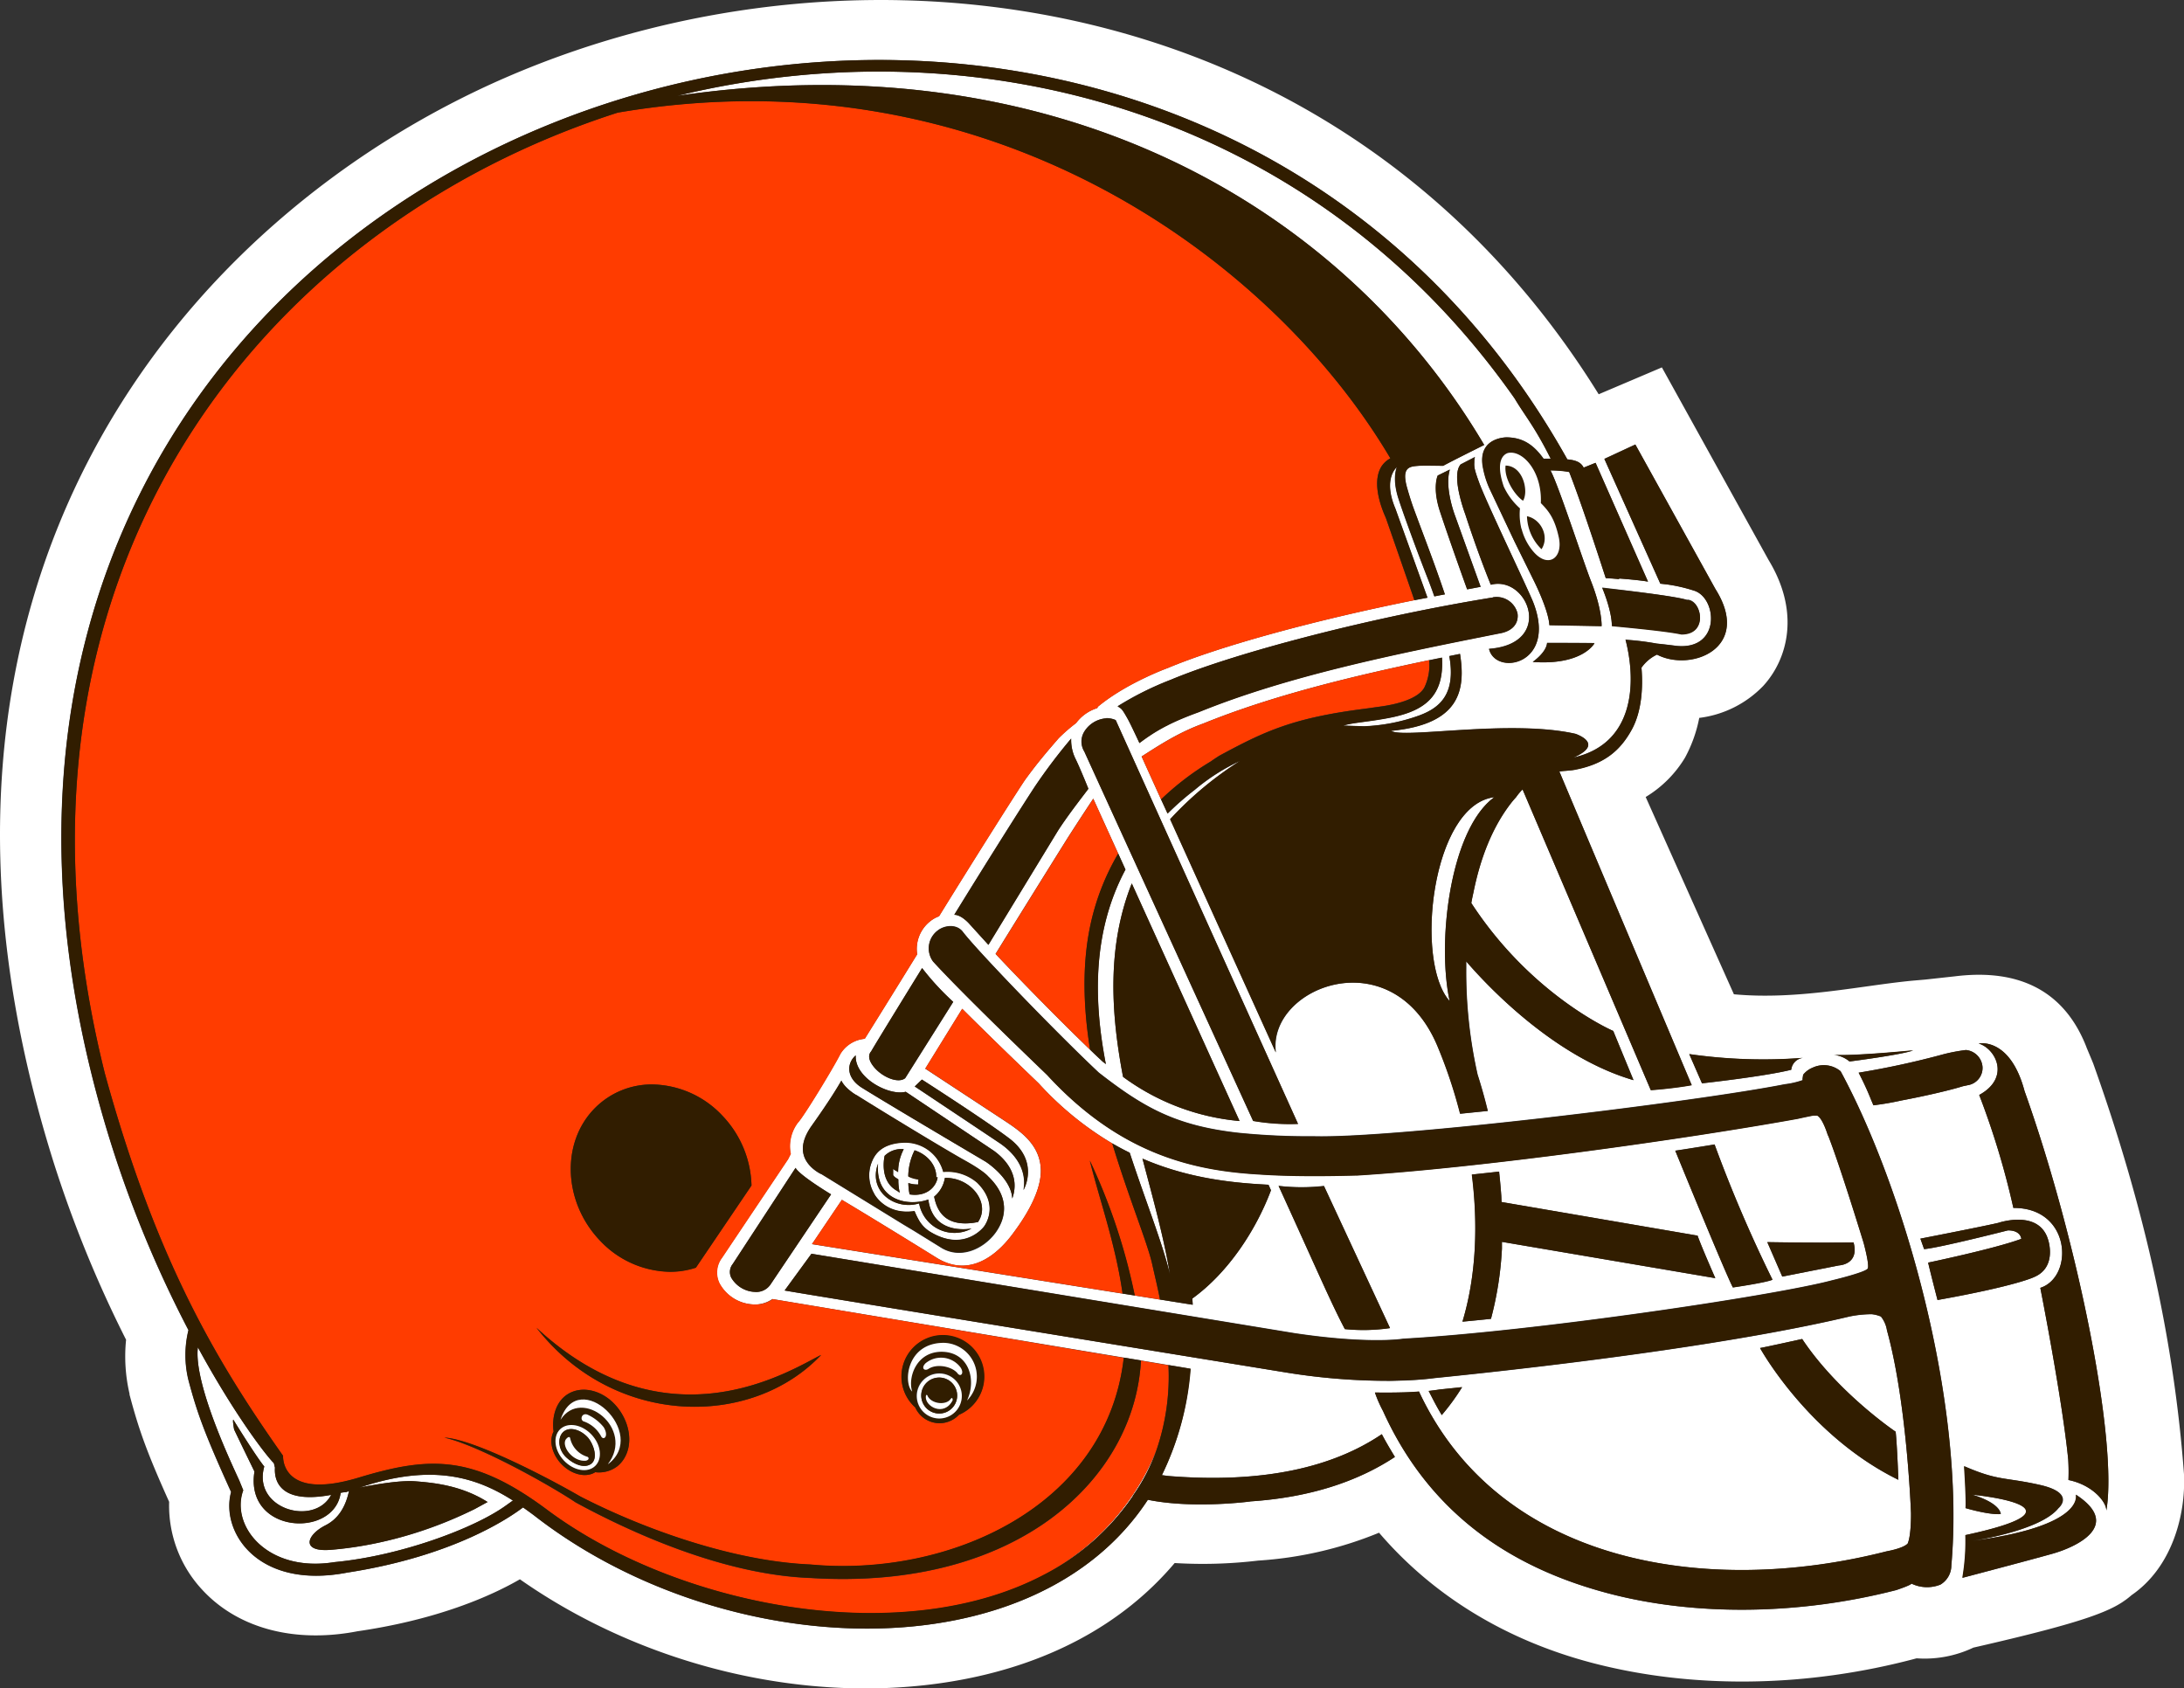 <svg xmlns="http://www.w3.org/2000/svg" fill="none" viewBox="0 0 410 316.92"><rect x="0" y="0" width="410" height="316.92" fill="#333333" stroke="none"/><g clip-path="url(#a)" transform="translate(-45 -91.001)"><path fill="#fff" d="M455 368.08v-.344c-1.845-24.945-7.421-50.176-17.056-77.146l-.115-.271-.107-.27-1.123-2.682.131.296c-4.018-10.431-12.398-14.933-24.739-13.399l-5.552.607-2.263.196c-9.52.878-21.601 3.689-33.671 2.565l-16.562-37.029a21.696 21.696 0 0 0 7.38-7.38 25.885 25.885 0 0 0 2.673-7.47 20.075 20.075 0 0 0 12.021-6.011c4.551-4.969 7.134-13.94.697-24.108l.328.533-20.057-36.203-11.865 5.043c-47.56-76.67-138.06-88.412-204.84-59.598-60.581 26.15-119.26 95.12-85.28 203.56a224.928 224.928 0 0 0 13.669 33.514 30.96 30.96 0 0 0 .648 10.143v.18l.057.181c1.739 6.56 3.321 10.889 7.38 19.918a23.173 23.173 0 0 0 6.281 16.58c6.675 7.183 17.27 9.996 29.07 7.716l-.567.082c15.58-2.189 25.748-6.765 31.062-9.84 23.386 16.4 53.956 23.682 81.098 19.172 17.687-2.936 31.98-10.586 41.82-22.222 5.227.314 10.471.16 15.67-.459a71.511 71.511 0 0 0 22.698-5.232c10.028 11.701 23.591 20.09 39.868 24.395 19 5.01 40.55 4.674 61.05-.82a21.31 21.31 0 0 0 10.66-2.009c21.532-4.92 26.338-6.978 29.52-9.701a.533.533 0 0 0 .122-.114c7.675-5.232 10.176-15.088 9.898-22.37zm-54.014 21.402c-18.179 4.674-37.662 4.92-54.062.615-14.9-3.936-32.505-12.562-42.288-34.219a23.305 23.305 0 0 1-1.525-3.476s4.994.098 8.274-.181c15.178 32.513 54.292 38.54 87.814 29.988 0 0 3.066-.525 3.927-1.452.697-1.64.624-5.74.624-5.74-.041-.943-.82-20.959-4.51-34.276a5.55 5.55 0 0 0-1.132-2.599 5.989 5.989 0 0 0-1.73-.443 21.021 21.021 0 0 0-4.149.426c-20.673 4.92-52.653 9.02-77.9 11.562-.05 0-1.985.296-5.396.443l-2.731.074a119.524 119.524 0 0 1-20.122-1.64s-94.169-15.318-93.776-15.334l5.035-6.896 90.668 14.891c13.825 2.075 20.245 1.082 20.418 1.041 24.427-1.361 69.593-8.052 80.515-10.963 0 0 5.904-1.402 6.651-2.157.483-.483-.738-4.92-.738-4.92-.05-.147-4.469-14.62-6.683-20.196v.115c-.058-.23-1.017-3.321-2.034-3.789h-.738s-1.304.246-2.895.607c-21.32 3.87-60.171 9.307-83.025 10.66 1.977-.123-9.249.402-17.974-.205-12.415-.697-26.24-3.78-39.909-18.663-.148-.148-15.318-14.604-21.427-21.32a4.16 4.16 0 0 1 .886-5.806c1.131-.902 3.37-1.312 4.624.156 2.682 3.583 18.04 19.434 25.593 26.519 8.413 6.56 14.448 9.979 26.182 11.308 4.727.474 9.477.693 14.227.656 15.457.393 71.799-6.495 88.363-9.767a15.872 15.872 0 0 0 3.362-.77v-.32l.099-.697a4.337 4.337 0 0 1 1.796-1.304 4.925 4.925 0 0 1 5.248.672c11.816 21.78 23.484 62.23 20.787 92.783a4.183 4.183 0 0 1-2.05 3.576 6.75 6.75 0 0 1-5.437-.181s.082.222-2.862 1.222zm-25.576-45.436c1.55-.287 7.913-1.698 7.913-1.698 6.733 10.119 17.548 17.417 17.548 17.417.279 2.542.509 9.02.509 9.02-16.982-8.331-25.97-24.756-25.97-24.756zm-59.737 12.587a35.449 35.449 0 0 1-1.64-2.944l-.82-1.591c1.312-.147 2.05-.27 2.05-.27l4.24-.443a42.26 42.26 0 0 1-3.83 5.231zm-129.07-23.149a5.372 5.372 0 0 1-4.329-2.673 2.38 2.38 0 0 1 .287-2.567l11.791-18.04c.747 1.419 6.667 4.978 6.667 4.978a6662.533 6662.533 0 0 1-11.365 16.875 3.216 3.216 0 0 1-3.051 1.411zm31.513-60.754a49.364 49.364 0 0 0 5.838 6.339l-9.02 14.325c-1.213.968-3.772 0-5.362-1.558-.369-.352-2.116-2.156-1.066-3.419l.057-.066.041-.082c.115-.237 2.075-3.493 9.512-15.555zm14.465 32.8c-3.239-2.173-15.867-10.586-15.867-10.586l1.336-1.295c5.74 3.673 13.186 8.585 16.4 11.045 5.798 4.395 2.665 9.692 2.665 9.692.583-3.189-.836-6.363-4.534-8.864zm-17.548-9.602 16.531 11.07c2.46 1.78 4.92 4.83 3.469 8.963-.214-3.871-5.011-6.921-5.011-6.921s-17.744-10.471-23.214-13.858c-3.116-1.96-2.796-4.666-1.164-6.084-.238 4.239 6.297 7.667 9.389 6.822zm-9.209.705c5.494 3.453 17.056 10.447 20.394 12.3 3.575 1.993 4.296 2.944 4.296 2.944 4.15 3.944 3.354 7.864 1.337 10.603-2.304 3.075-6.708 5.043-10.381 2.607l-4.986-3.083-1.812-1.082-15.514-9.537h-.05s-2.583-1.197-3.23-3.575c-.435-1.64.073-3.444 1.508-5.461 3.28-4.609 4.871-7.249 5.568-8.471.705 1.484 2.87 2.747 2.87 2.747zm-2.78 19.59c7.29 4.354 17.639 10.783 17.639 10.783 7.125 4.535 12.619-1.984 14.358-4.297 1.345-1.804 5.494-7.38 5.354-12.16-.147-4.641-3.706-7.134-6.888-9.225l-14.809-9.725 6.937-11.234c6.659 6.65 14.309 13.94 14.375 14.013a59.858 59.858 0 0 0 13.792 11.251 51.942 51.942 0 0 0 3.28 1.755c2.952 9.02 6.167 16.982 7.561 22.861-1.124-6.847-3.165-14.178-5.166-21.754 7.888 3.403 15.58 4.452 22.665 4.846l.992.057.467 1.033c-2.796 7.454-8.011 15.449-14.76 20.32 0 .385.049.779.066 1.173l-6.134-.976-4.764-.763-2.304-.361-58.269-9.282zm174.7 14.973c-1.262.558-7.437 1.452-7.437 1.452-1.476-2.805-10.816-25.674-10.816-25.674 1.115-.14 7.38-1.165 7.38-1.165a258.73 258.73 0 0 0 10.873 25.379zm1.837-.565-2.812-6.47c9.405.156 16.195.057 16.195.057 1.123 4.166-2.764 4.313-2.764 4.313zm-52.742-15.162.049 1.164 36.802 6.314c.697 2.017 3.329 7.979 3.329 7.979l-40.057-6.814v1.246a63.8 63.8 0 0 1-2.058 13.202c-1.772.189-3.551.361-5.355.533 2.608-8.651 2.927-18.319 1.788-27.618 1.681-.18 3.386-.36 5.108-.557.148 1.525.287 3.034.394 4.543zm-20.894 24.813a34.47 34.47 0 0 1-8.479.189c-2.525-4.773-5.313-11.275-12.439-26.88 2.831.322 5.689.322 8.52 0zm-59.86-110.7a8.001 8.001 0 0 0 .82 3.846c.82 1.591 2.403 5.584 2.403 5.584.27-.262-3.6 4.551-5.74 7.946l-13.022 21.369-3.501-3.854s-1.501-1.788-2.903-1.788c6.814-11.061 13.03-20.893 15.137-24.05a104.09 104.09 0 0 1 6.823-9.004zm79.179-26.486a4.042 4.042 0 0 1 4.609 3.026c.221 1.517-.558 3.28-3.469 3.764l-1.361.27c-17.86 3.567-38.089 7.618-55.006 14.49-5.321 1.927-8.159 3.542-11.143 5.805 0 0-1.64-3.567-2.239-4.608-.943-1.64-1.074-1.837-1.861-2.28a57.833 57.833 0 0 1 9.963-4.944c12.406-5.207 38.212-11.874 60.524-15.474zm-8.093-23.977c-1.041 3.362.935 8.545.935 8.545l4.871 13.489-2.526.475s-3.124-8.634-5.1-14.612c-1.493-4.551-.419-6.757-.419-6.757zm1.984-.943 2.518-1.304s.213-.139.205-.098a2.734 2.734 0 0 0-.115.943c-.049.894 0 1.337.927 3.903 1.492 4.018 9.257 20.139 10.159 22.485 4.494 11.668-7.117 13.825-8.323 8.667 12.35-.935 7.331-13.858.328-12.038-2.673-6.56-4.78-13.21-4.78-13.21s-2.723-7.142-.902-9.299zm42.575 25.379h.18c1.476.213 2.354 2.116 2.206 3.69-.082.82-.59 2.772-3.493 2.772-2.632-.574-9.512-1.23-13.038-1.566 0-2.944-1.812-7.167-1.812-7.167 3.919.475 13.899 1.632 15.973 2.32zm-28.979 11.652s2.534-1.73 2.673-3.558c0 0 5.904 0 8.897.049.017.049-2.189 4.215-11.554 3.559zm-80.089 10.578a4.217 4.217 0 0 1 1.771.361l34.227 75.793a40.416 40.416 0 0 1-8.43-.558c-14.588-31.906-31.668-69.29-31.685-69.331a3.55 3.55 0 0 1 0-3.747 5.273 5.273 0 0 1 4.133-2.468zm2.246 25.42 1.362 3.01c-6.134 11.48-6.052 24.329-3.682 36.514l-.599-.467c-.73-.681-1.541-1.451-2.37-2.247-5.485-5.272-12.808-12.718-17.728-17.966a5076.523 5076.523 0 0 1 13.571-21.82 542.67 542.67 0 0 1 4.772-7.315zm2.542 5.601 20.238 44.608a43.311 43.311 0 0 1-21.861-8.29c-2.329-12.161-3.01-24.551 1.64-36.302zm172.86 125.85c-3.968 1.123-16.851 4.51-16.851 4.51.453-2.648.643-5.335.566-8.02 24.854-5.338 1.263-7.585 1.263-7.585 5.486 1.689 5.33 3.649 5.33 3.649-2.386.139-6.56-1.123-6.56-1.123.139-1.55-.279-7.872-.279-7.872 6.462 2.812 7.487 2.009 14.186 3.509 6.864 1.55 3.502 4.363 3.502 4.363-3.502 4.362-16.4 6.182-16.4 6.182 21.615-2.812 19.68-8.708 19.68-8.708 8.774 5.765.049 9.832-4.437 11.095zm-3.46-51.939s-3.223 1.64-18.122 4.305c0 0-1.205-4.641-1.763-7.019 0 0 12.587-2.624 17.491-4.461 0 0-.091-1.64-2.518-1.591 0 0-12.775 3.28-15.727 3.518l-.697-1.968s10.938-2.108 14.596-2.952c0 0 7.724-2.665 9.405 3.239 0 0 1.706 5.1-2.665 6.929zm13.571 43.837c0-1.689-2.616-4.83-7.118-5.74.052-1.279.039-2.56-.041-3.838-1.123-11.48-5.239-32.226-5.239-32.226 6.363-2.066 5.797-15.079-5.06-15.006a150.219 150.219 0 0 0-6.412-21.205c5.904-3.231 3.14-8.667-.099-9.659 0 0 5.904-1.263 8.619 8.946 9.881 27.675 17.548 65.608 15.35 78.728zm-23.247-83.287a3.275 3.275 0 0 1-2.763 3.427l-.927.197c-2.304.722-6.913 1.804-11.529 2.673-1.736.386-3.49.684-5.256.894-.607-1.337-1.025-2.714-2.78-6.117 5.42-.888 10.79-2.057 16.088-3.502a34.214 34.214 0 0 1 4.043-.754 3.444 3.444 0 0 1 3.124 3.182zm-24.961-1.009a5.476 5.476 0 0 0-2.993-1.246c3.756.262 14.932-.82 14.932-.82-2.107.795-11.939 2.066-11.939 2.066zm-10.947 1.558c-5.059 1.263-16.752 2.542-16.752 2.542l-2.395-5.486a97.083 97.083 0 0 0 21.386.705 2.513 2.513 0 0 0-2.239 2.214zm-28.126-75.514c.312 3.666.058 8.2-1.82 11.62-2.198 3.993-5.215 6.56-10.972 7.593-.139 0-.451.049-.82.074l-.566.073c-.426 0-.82.066-1.238.123 5.798 13.752 24.854 58.885 24.854 58.885-3.665.664-7.683.934-7.683.934l-24.075-56.457c-.451.449-.86.938-1.222 1.46-.23.279-.467.541-.713.82-3.74 4.682-6.019 10.709-7.298 17.113a37.049 37.049 0 0 0-.394 1.936c11.373 17.482 26.658 24.042 26.658 24.042l3.83 9.241c-15.179-4.411-27.88-18.179-31.406-22.304v1.14a87.962 87.962 0 0 0 2.132 20.115 103.445 103.445 0 0 1 1.918 6.83l-5.19.525a91.3 91.3 0 0 0-4.256-12.71c-8.577-20.303-31.98-11.012-30.34 1.206l-19.836-43.772a65.638 65.638 0 0 1 13.161-10.972 37.836 37.836 0 0 0-8.552 5.445 52.81 52.81 0 0 0-5.093 4.453l-1.254-2.657c-1.386-3.067-2.624-5.781-3.649-8.061 3.493-2.246 7.052-4.551 11.545-6.174 13.014-5.289 28.044-8.897 42.427-11.907l2.403-.492c.434 7.175-3.198 9.914-9.455 11.218-4.1.82-7.38.976-9.069 1.542l3.879.131c3.562-.14 7.08-.831 10.43-2.05 3.903-1.452 6.847-4.1 5.592-11.128l2.009-.41c1.058 6.7.074 13.186-12.931 14.441 2.222 1.533 22.468-2.223 34.653.574.295.131 5.404 1.894-.434 4.444 11.307-2.517 11.931-13.784 9.782-22.14l.459.057c1.796.129 3.584.356 5.355.681 1.091.115 2.403.262 3.764.443 8.421.82 7.642-9.119 3.222-10.398a29.308 29.308 0 0 0-5.084-1.156l-1.18-.131-10.505-23.419 5.814-2.698 15.031 27.117c6.978 11.078-4.592 15.646-10.972 12.3a7.492 7.492 0 0 0-2.911 2.436zm-73.414 156.54s-10.66 1.435-19.262-.32c-21.492 32.866-79.688 30.66-115.28 2.895a80.135 80.135 0 0 0-2.017-1.468c-2.46 1.862-12.915 9.143-32.989 12.243-16.867 3.28-23.829-7.7-21.812-15.129-4.977-10.988-6.355-14.801-8.003-20.992a19.779 19.779 0 0 1 0-9.397 215.858 215.858 0 0 1-14.54-35.047c-60.646-193.61 191.55-274.68 273.39-128.4 1.6.14 2.559.517 3.059 1.55l2.247-.902 9.84 22.296c-1.222-.246-4.592-.533-5.42-.599a.736.736 0 0 1 0 .115l-1.681-.156-.82-.041c-2.14-6.609-4.92-15.014-6.864-19.934a22.624 22.624 0 0 0-3.526-.279c0 .058.058.09.082.14 1.5 2.804 6.06 16.908 7.577 20.754 2.099 5.338 1.952 8.339 1.952 8.339l-9.8-.188c-.155-2.862-2.87-8.241-2.87-8.241l-3.648-7.38-.992-2.108-3.731-7.962a17.36 17.36 0 0 1-1.28-4.395c-.656-5.15 4.412-5.15 4.543-5.15 2.632.049 4.78 1.017 6.905 4.002h1.353c-3.051-6.085-4.773-7.962-6.798-11.324-38.114-54.268-101.43-70.34-157.24-56.777 70.684-10.348 124.64 20.065 151.5 65.526-2.255 1.115-5.978 2.977-7.708 3.911-.78 0-3.666-.073-4.633 0-1.681.14-3.28.222-2.108 4.223a57.578 57.578 0 0 0 1.829 5.478c.82 2.189 3.362 8.799 5.232 14.424l-1.977.377c-.344-1-.721-2.042-1.148-3.141-2.197-5.592-4.846-12.849-5.617-15.317-.401-1.271-.992-3.707-.278-5.806 0 0-2.674 2.099-.287 7.774l6.035 16.736-2.46.484c-18.311 3.673-36.236 8.528-46.306 12.743 0 0-7.544 2.73-12.89 7.093a.762.762 0 0 0-.312.418 7.821 7.821 0 0 0-3.977 2.812 31.559 31.559 0 0 0-3.28 2.854c-2.115 2.46-3.968 4.6-6.33 7.847-2.066 3.084-9.496 14.834-16.121 25.568a5.805 5.805 0 0 0-1.64.918 6.603 6.603 0 0 0-2.46 6.216c-5.371 8.7-8.528 13.751-9.84 15.859a5.992 5.992 0 0 0-4.6 2.845c-1.296 2.6-6.938 11.849-7.954 12.874a7.332 7.332 0 0 0-1.362 5.896l-.508 1-12.39 18.483a4.593 4.593 0 0 0-.476 4.797 7.606 7.606 0 0 0 6.208 3.961 5.737 5.737 0 0 0 3.747-1.001l65.912 10.98 3.222.533 5.158.861 4.174.697a54.435 54.435 0 0 1-5.338 19.975l1.156.156c18.187 1.476 31.16-1.755 40.13-7.839a59.38 59.38 0 0 0 2.46 4.264c-7.043 4.633-15.998 7.61-27.141 8.348zm163.88 18.68-.172.098c.18-.098.336-.246.516-.361z"/><path fill="#fff" d="M240.79 386.69a45.293 45.293 0 0 0 16.9-14.9h-.041a35.535 35.535 0 0 0 4.486-8.667 46.094 46.094 0 0 1-21.345 23.567z"/><g fill="#ff3c00"><path d="M231.91 270.06c4.92 5.248 12.243 12.694 17.729 17.967-1.247-7.889-1.542-16.007.09-23.51a44.99 44.99 0 0 1 5.19-13.3l-4.674-10.291a535.147 535.147 0 0 0-4.772 7.314c.008-.008-6.65 10.644-13.563 21.82zM249.56 308.84a111.615 111.615 0 0 1 8.438 25.33l4.764.763c-.5-2.46-1.025-4.666-1.443-6.56-.861-3.977-4.395-12.432-7.519-22.747a59.868 59.868 0 0 1-13.793-11.267c-.065-.074-7.716-7.38-14.374-14.014l-6.938 11.234 14.81 9.725c3.181 2.091 6.74 4.584 6.888 9.225.139 4.781-4.01 10.357-5.355 12.161-1.738 2.312-7.232 8.831-14.358 4.297 0 0-10.349-6.429-17.638-10.783l-5.617 8.315 58.31 9.29c-1.296-9.217-4.338-17.63-6.175-24.969zM273.86 232.86c8.512-4.6 13.752-7.093 27.232-8.823l3.362-.468c2.296-.336 6.675-1.254 7.93-3.534a9.706 9.706 0 0 0 .902-5.117c-14.383 3.01-29.414 6.618-42.427 11.907-4.494 1.64-8.052 3.928-11.546 6.174 1.025 2.28 2.264 4.994 3.649 8.061a51.914 51.914 0 0 1 9.365-7.167c.484-.352 1.533-1.033 1.533-1.033z"/><path d="M304.38 178.49a4.575 4.575 0 0 1 1.64-1.459c-22.288-37.72-75.695-76.711-145.04-64.903-67.199 21.549-119.62 87.026-96.301 180.36 9.733 35.415 21.107 54.193 33.456 71.799 0 0-.558 8.544 14.186 4.1 13.35-4.043 21.492-4.346 35.432 6.043 24.297 18.106 66.109 26.322 93.054 12.3a46.09 46.09 0 0 0 21.32-23.583 42.812 42.812 0 0 0 2.214-15.883l-5.158-.861c-1.148 22.033-22.96 43.255-62.066 40.811-16.285-.607-33.669-8.528-44.042-14.178-4.772-3.198-18.22-10.742-24.674-12.169 5.609.304 19.68 7.643 25.519 11.046 12.062 6.207 28.888 12.177 43.206 12.775 26.084 2.46 55.678-10.922 58.835-38.818l-65.904-11.021a5.737 5.737 0 0 1-3.747 1 7.609 7.609 0 0 1-6.208-3.96 4.595 4.595 0 0 1 .476-4.797l12.39-18.483.509-1.001a7.327 7.327 0 0 1 1.361-5.895c1.017-1.025 6.658-10.275 7.954-12.874a5.982 5.982 0 0 1 4.567-2.846c1.312-2.107 4.469-7.158 9.84-15.859a6.602 6.602 0 0 1 2.46-6.215 5.784 5.784 0 0 1 1.64-.919c6.626-10.733 14.055-22.484 16.121-25.567 2.362-3.28 4.215-5.412 6.331-7.848a31.446 31.446 0 0 1 3.28-2.853 7.81 7.81 0 0 1 3.977-2.813.76.76 0 0 1 .311-.418c5.347-4.362 12.891-7.093 12.891-7.093 10.069-4.215 27.995-9.069 46.305-12.743-1.279-3.706-5.354-15.424-5.354-15.424-.181-.484-3.01-6.281-.779-9.75zm-82.386 163.18a7.768 7.768 0 0 1 3.034 14.9 5.004 5.004 0 0 1-4.471 1.504 4.99 4.99 0 0 1-3.729-2.89 7.742 7.742 0 0 1 5.191-13.514zm-61.057 24.518a5.68 5.68 0 0 1-4.19 1.148c-1.739 1.091-4.445.484-6.38-1.55-1.787-1.894-2.32-4.395-1.443-6.084-.377-2.747.467-5.478 2.411-6.847 2.944-2.066 7.38-.82 9.955 2.829 2.574 3.649 2.435 8.184-.353 10.504zm38.22-20.861c-13.005 13.768-38.794 13.678-53.447-5.1 24.796 23.009 47.92 7.806 53.447 5.1zm-23.517-16.4a15.272 15.272 0 0 1-4.978.771 18.414 18.414 0 0 1-13.021-5.822c-6.905-7.224-7.38-18.376-1.001-24.838a15.02 15.02 0 0 1 10.939-4.477 18.403 18.403 0 0 1 13.022 5.855 19.679 19.679 0 0 1 5.477 13.12z"/></g><g fill="#311d00"><path d="m255.74 333.81 2.304.361a111.632 111.632 0 0 0-8.438-25.33c1.796 7.339 4.838 15.752 6.134 24.969zM197.13 384.65c-14.317-.598-31.16-6.56-43.205-12.775-5.88-3.403-19.91-10.742-25.519-11.046 6.454 1.427 19.91 8.971 24.674 12.169 10.373 5.65 27.757 13.571 44.042 14.178 39.065 2.46 60.918-18.778 62.066-40.811l-3.223-.533c-3.157 27.896-32.75 41.27-58.835 38.818zM167.58 294.56a15.016 15.016 0 0 0-10.939 4.477c-6.355 6.461-5.904 17.613 1.001 24.838a18.41 18.41 0 0 0 13.021 5.863c1.691.02 3.373-.241 4.978-.771l10.438-15.441a19.679 19.679 0 0 0-5.477-13.12 18.416 18.416 0 0 0-13.022-5.846z"/><path d="M145.71 340.23c14.653 18.778 40.442 18.86 53.448 5.1-5.527 2.706-28.651 17.909-53.448-5.1zM216.81 355.18a4.984 4.984 0 0 0 1.502 1.913 4.987 4.987 0 0 0 6.698-.527 7.791 7.791 0 0 0 2.651-12.548 7.79 7.79 0 1 0-10.851 11.162zm4.535 2.083a4.268 4.268 0 0 1-3.987-2.595 4.266 4.266 0 0 1 .885-4.674 4.27 4.27 0 0 1 7.317 2.989 4.262 4.262 0 0 1-1.221 3.013 4.262 4.262 0 0 1-2.994 1.267zm3.354-8.569c-1.091-1.222-3.838-1.787-5.412-.738-.714.443-1.444-.131-.542-1.049a4.558 4.558 0 0 1 6.56.779c.788 1.139-.016 1.91-.606 1.008zm-2.51-5.633a6.348 6.348 0 0 1 5.734 3.981 6.357 6.357 0 0 1-1.379 6.843c1.828-3.928.328-8.93-4.494-9.143-5.01-.197-6.675 4.83-5.806 7.462-1.689-1.591-1.107-9.11 5.945-9.143z"/></g><g fill="#fff"><path d="M218.74 346.91c-.902.918-.172 1.492.542 1.049 1.574-1.049 4.321-.483 5.412.738.59.902 1.394.132.631-1.008a4.559 4.559 0 0 0-6.585-.779z"/><path d="M222.05 344.74c4.822.213 6.322 5.215 4.494 9.143a6.357 6.357 0 0 0-4.355-10.824c-7.052 0-7.634 7.552-5.945 9.143-.869-2.633.796-7.659 5.806-7.462z"/><path d="M225.56 352.98a4.222 4.222 0 0 0-5.085-4.077 4.23 4.23 0 0 0-2.147 1.171 4.223 4.223 0 0 0 3.017 7.186 4.234 4.234 0 0 0 3.906-2.651c.21-.517.314-1.071.309-1.629zm-4.256 3.346a3.378 3.378 0 0 1-3.101-2.09 3.368 3.368 0 0 1 5.917-3.157 3.37 3.37 0 0 1-2.816 5.247z"/></g><path fill="#311d00" d="M221.3 349.59a3.37 3.37 0 1 0 3.387 3.362c0-.444-.088-.883-.259-1.292a3.345 3.345 0 0 0-1.834-1.821 3.356 3.356 0 0 0-1.294-.249zm-2.46 3.477c.098-.427.295-.213.394.115.918 1.451 3.476 1.566 4.247.442.402-.565.394.214.394.214-1.64 3.173-5.314 1.205-5.035-.771z"/><path fill="#fff" d="M223.45 353.62c-.771 1.123-3.329 1.008-4.248-.443-.098-.328-.295-.541-.393-.115-.246 1.935 3.427 3.944 5.034.771 0 0 .009-.779-.393-.213z"/><path fill="#311d00" d="M151.34 352.86c-1.944 1.369-2.788 4.1-2.411 6.847-.878 1.689-.345 4.19 1.443 6.084 1.935 2.034 4.641 2.641 6.38 1.55 1.493.187 3-.225 4.19-1.148 2.788-2.321 2.911-6.863.352-10.504-2.558-3.641-7.011-4.896-9.954-2.829zm-.468 12.3c-1.812-1.903-2.124-4.543-.697-5.904s4.043-.902 5.855 1.008c1.812 1.911 2.124 4.56.697 5.904-1.427 1.345-4.043.911-5.855-1zm6.954-4.617a5.951 5.951 0 0 0-3.1-2.698c-.943-.18-.582-1.705.541-1.32a8.19 8.19 0 0 1 3.075 2.403c1.034 1.714-.065 2.575-.516 1.623zm1.279 5.314c5.182-6.741-4.92-14.588-8.872-8.356 3.312-10.168 16.678 2.616 8.872 8.364z"/><g fill="#fff"><path d="M155.26 356.53c-1.123-.385-1.484 1.14-.541 1.321a5.945 5.945 0 0 1 3.1 2.697c.451.952 1.55.091.516-1.64a8.203 8.203 0 0 0-3.075-2.378z"/><path d="M150.23 357.5c3.977-6.232 14.055 1.64 8.873 8.356 7.806-5.74-5.56-18.524-8.873-8.356z"/><path d="M156.03 360.27c-1.813-1.911-4.428-2.354-5.855-1.009s-1.115 4.002.697 5.904 4.436 2.37 5.855 1.009c1.418-1.362 1.115-3.994-.697-5.904zm-.05 5.494c-1.189.877-3.189.155-4.657-1.189-1.468-1.345-1.706-3.69-.623-4.748 1.221-1.173 3.386-.435 4.682 1.041 1.049 1.214 1.96 3.871.598 4.896z"/></g><path fill="#311d00" d="M150.7 359.83c-1.083 1.057-.96 3.28.623 4.747 1.582 1.468 3.468 2.067 4.657 1.189 1.353-1.025.451-3.681-.598-4.92-1.32-1.451-3.461-2.189-4.682-1.016zm4.28 5.354c-2.46.23-4.608-2.714-3.715-4.018 0 0 .673-.918.82-.074a4.658 4.658 0 0 0 3.182 3.346c.328.09.435.615-.287.746z"/><path fill="#fff" d="M152.06 361.09c-.123-.82-.82.074-.82.074-.894 1.304 1.287 4.248 3.714 4.018.722-.131.615-.656.263-.746a4.66 4.66 0 0 1-3.157-3.346zM139.91 373.63c.476-.328.976-.697 1.362-.976-6.642-4.239-14.883-7.011-28.282-2.591l-.599.189c3.215-.648 7.667-1.394 10.447-1.206 3.542.263 8.749.771 13.678 3.895l-2.46 1.345a74.89 74.89 0 0 1-27.118 7.634c-5.477.394-4.42-2.804-.82-4.624 1.985-1.009 3.657-2.928 4.395-6.446-.598.312-.598.181-1.476.345h-.098c-1.197 8.61-18.04 7.716-16.17-3.994 0 0-2.46-4.977-3.813-7.863 0 .114-.344-1.813-.156-1.862 0 0 4.1 6.675 5.814 8.791-2.271 7.995 9.413 11.332 12.546 5.313-10.3 1.919-10.66-3.354-10.537-5.117-.082-.254-.14-.541-.205-.82-1.796-1.828-7.634-9.577-14.276-21.746-.886 7.093 7.15 23.501 7.815 25.117l.688 1.697c-2.46 6.724 4.56 15.531 17.113 13.505 12.358-1.156 26.232-6.33 32.152-10.586z"/><g fill="#311d00"><path d="m313.19 352.08.82 1.59c.533 1.009 1.099 1.993 1.64 2.944a42.22 42.22 0 0 0 3.805-5.248l-4.239.443s-.714.123-2.026.271zM319.54 339.08c1.804-.172 3.583-.344 5.355-.533a63.8 63.8 0 0 0 2.058-13.202v-1.246l40.057 6.814s-2.632-5.962-3.329-7.979l-36.802-6.314-.049-1.164a86.687 86.687 0 0 0-.435-4.543c-1.722.197-3.427.377-5.108.558 1.189 9.298.869 18.966-1.747 27.609zM249.64 288.03c.82.82 1.64 1.566 2.37 2.246l.599.468c-2.37-12.185-2.46-25.018 3.682-36.515l-1.37-3.009a44.99 44.99 0 0 0-5.199 13.3c-1.623 7.503-1.361 15.621-.082 23.51zM262.77 334.93l6.133.975c0-.393-.041-.82-.065-1.172 6.748-4.871 11.963-12.866 14.76-20.32l-.468-1.033-.992-.057c-7.06-.394-14.76-1.444-22.665-4.847 2.001 7.577 4.043 14.908 5.166 21.755-1.394-5.879-4.608-13.858-7.56-22.862a55.808 55.808 0 0 1-3.28-1.754c3.124 10.315 6.658 18.769 7.519 22.746.427 1.903.984 4.117 1.452 6.569z"/></g><path fill="#fff" d="M317.14 278.91c-2.46-11.291.148-32.283 8.38-38.269-11.767 1.426-15.039 30.914-8.38 38.269z"/><path fill="#311d00" d="m277.71 301.43-20.237-44.608c-4.65 11.751-3.969 24.141-1.64 36.318a43.31 43.31 0 0 0 21.877 8.29zM356.07 213.89c6.379 3.329 17.95-1.238 10.971-12.3l-15.03-27.134-5.814 2.698 10.504 23.419 1.181.132c1.726.233 3.427.62 5.084 1.156 4.42 1.279 5.199 11.234-3.223 10.397-1.361-.18-2.673-.328-3.764-.442a48.933 48.933 0 0 0-5.354-.681l-.459-.057c2.148 8.372 1.525 19.639-9.783 22.14 5.838-2.551.73-4.314.435-4.445-12.186-2.796-32.431.96-34.654-.574 13.006-1.254 13.99-7.741 12.932-14.44l-2.009.41c1.254 7.052-1.689 9.676-5.593 11.127a34.42 34.42 0 0 1-10.43 2.05l-3.879-.131c1.681-.566 5.002-.705 9.07-1.541 6.256-1.304 9.889-4.043 9.454-11.218l-2.402.492a9.716 9.716 0 0 1-.902 5.117c-1.255 2.279-5.634 3.198-7.93 3.534l-3.362.467c-13.481 1.731-18.72 4.223-27.232 8.824 0 0-1.05.664-1.533 1.033a51.863 51.863 0 0 0-9.381 7.134l1.197 2.64a52.669 52.669 0 0 1 5.092-4.452 37.808 37.808 0 0 1 8.553-5.445 65.605 65.605 0 0 0-13.161 10.971l19.836 43.772c-1.64-12.218 21.787-21.509 30.34-1.205a91.208 91.208 0 0 1 4.255 12.71l5.191-.525a92.907 92.907 0 0 0-1.919-6.831 88.065 88.065 0 0 1-2.132-20.114v-1.14c3.534 4.1 16.228 17.892 31.406 22.304l-3.772-9.225s-15.285-6.56-26.642-23.993c.156-.87.296-1.517.394-1.936 1.279-6.404 3.559-12.431 7.298-17.113.246-.312.484-.574.713-.82a10.66 10.66 0 0 1 1.222-1.46l24.075 56.457s4.018-.27 7.684-.934c0 0-19.057-45.1-24.854-58.885.393-.057.82-.09 1.238-.123l.566-.073c.352 0 .664-.05.82-.074 5.74-1.033 8.774-3.6 10.971-7.593 1.878-3.428 2.132-7.954 1.821-11.62a7.485 7.485 0 0 1 2.911-2.46zm-38.926 65.018c-6.658-7.38-3.386-36.843 8.381-38.269-8.233 5.986-10.808 26.978-8.381 38.269z"/><path fill="#fff" d="M216.68 318.35c.233.59.507 1.162.82 1.714a6.102 6.102 0 0 0 2.157 2.173c6.51 3.87 10.102-1.058 10.135-1.099s2.993-3.911-1.337-8.2a8.55 8.55 0 0 0-6.355-2.009 7.38 7.38 0 0 0-7.659-5.486h-.073c-4.322.295-5.33 2.632-5.822 3.977a6.764 6.764 0 0 0 .524 5.527c-.016.115 2.083 4.256 7.61 3.403zm5.699-6.248c4.863-.148 8.659 4.715 6.216 8.282l-.886.147c-4.239.558-6.626-1.123-7.339-4.92a5.65 5.65 0 0 0 2.009-3.509zm-5.683-5.199c2.411.771 4.166 2.886 4.051 5.059h.271c-.197 1.583-1.862 3.731-5.256 3.215a10.48 10.48 0 0 1-.238-2.132 5.161 5.161 0 0 0 1.845.27 8.43 8.43 0 0 1 .065-.992 5.808 5.808 0 0 1-1.927-.566 11.231 11.231 0 0 1 1.189-4.854zm-5.625 1.049a4.482 4.482 0 0 1 3.584-1.246 9.305 9.305 0 0 0-1.05 4.313c-.336-.279-.599-.287-.935-.639v1.197c.213.377.55.492.976.82a10.13 10.13 0 0 0 .254 2.46c-.221-.074-.344-.254-.582-.369-3.37-1.919-2.247-6.536-2.247-6.536zm-1.254 1.485c-.566 7.019 5.838 8.044 9.438 6.715.779 5.683 5.74 5.831 8.118 5.453a6.743 6.743 0 0 1-8.568-1.84 6.735 6.735 0 0 1-1.272-2.883c-4.502 1.378-9.627-2.263-7.716-7.445z"/><g fill="#311d00"><path d="M330.92 184.99c-1.427-.918-3.6-4.051-3.28-6.601 3.354.049 4.363 4.92 3.28 6.601zM334.39 194.09a8.957 8.957 0 0 1-2.731-6.199c2.665.541 4.272 3.846 2.731 6.199zM320.09 187.57s2.107 6.61 4.78 13.211c7.003-1.821 12.021 11.102-.328 12.037 1.206 5.158 12.817 3.001 8.323-8.667-.902-2.345-8.667-18.467-10.16-22.485-.943-2.566-.975-3.009-.926-3.903a2.74 2.74 0 0 1 .115-.943l-.205.099-2.518 1.303c-1.82 2.157.919 9.348.919 9.348z"/><path d="M315.31 187.01c1.976 5.978 5.1 14.612 5.1 14.612l2.526-.475-4.814-13.44s-1.976-5.182-.934-8.544l-2.296 1.09s-1.075 2.206.418 6.757zM332.77 215.26c9.364.656 11.57-3.51 11.57-3.51-2.993-.049-8.897-.049-8.897-.049-.164 1.828-2.673 3.559-2.673 3.559zM224.15 262.73c1.403 0 2.903 1.787 2.903 1.787l3.502 3.854 13.021-21.369c2.165-3.395 6.035-8.2 5.74-7.946 0 0-1.64-3.993-2.402-5.584a7.973 7.973 0 0 1-.82-3.846 104.186 104.186 0 0 0-6.815 9.02c-2.099 3.231-8.314 13.022-15.129 24.084zM389.22 288.99a5.48 5.48 0 0 1 2.993 1.246s9.84-1.246 11.939-2.099c.008 0-11.177 1.115-14.932.853zM392.97 324.21s-6.789.098-16.195-.058l2.813 6.47 10.66-2.099s3.846-.148 2.722-4.313zM366.88 305.84s-6.273 1.025-7.38 1.164c0 0 9.34 22.87 10.816 25.674 0 0 6.174-.893 7.437-1.451a258.487 258.487 0 0 1-10.873-25.387zM383.32 342.33s-6.363 1.41-7.913 1.697c0 0 9.02 16.4 25.97 24.723 0 0-.23-6.461-.509-9.02.008.017-10.816-7.281-17.548-17.4zM434.66 371.56s1.968 5.896-19.68 8.709c0 0 12.915-1.821 16.4-6.183 0 0 3.362-2.813-3.501-4.363-6.7-1.5-7.725-.697-14.186-3.509 0 0 .418 6.322.279 7.872 0 0 4.206 1.263 6.56 1.123 0 0 .155-1.96-5.33-3.649 0 0 23.591 2.247-1.263 7.585a40.726 40.726 0 0 1-.566 8.02s12.882-3.387 16.851-4.51c4.567-1.263 13.292-5.33 4.436-11.095zM285.03 313.61c7.126 15.58 9.914 22.14 12.44 26.879 2.823.287 5.671.224 8.479-.188l-12.399-26.65c-2.832.308-5.69.294-8.52-.041zM248.58 228.35a3.544 3.544 0 0 0 0 3.747c0 .041 17.097 37.425 31.684 69.331 2.783.48 5.608.667 8.43.558l-34.227-75.793a4.198 4.198 0 0 0-1.771-.36 5.261 5.261 0 0 0-4.116 2.517z"/><path d="M409.26 388.44a4.187 4.187 0 0 0 2.05-3.576c2.698-30.553-8.971-71.003-20.787-92.783a4.92 4.92 0 0 0-5.248-.672 4.334 4.334 0 0 0-1.779 1.369l-.099.697v.32a15.95 15.95 0 0 1-3.362.771c-16.564 3.28-72.906 10.16-88.363 9.766-4.751.038-9.5-.181-14.227-.656-11.734-1.328-17.769-4.748-26.183-11.308-7.568-7.084-22.91-22.96-25.592-26.518-1.254-1.468-3.493-1.058-4.625-.156a4.157 4.157 0 0 0-.885 5.805c6.109 6.692 21.279 21.148 21.426 21.32 13.703 14.883 27.495 17.967 39.91 18.664 8.725.606 19.95.082 17.974.205 22.854-1.378 61.738-6.815 83.025-10.66a90.119 90.119 0 0 1 2.895-.607h.738c1.017.467 1.976 3.559 2.033 3.788v-.115c2.214 5.576 6.634 20.049 6.683 20.197 0 0 1.222 4.436.738 4.92-.746.754-6.65 2.157-6.65 2.157-10.922 2.911-56.088 9.602-80.516 10.963-.172.041-6.56 1.033-20.418-1.041l-90.667-14.949-5.035 6.896c-.393 0 93.775 15.334 93.775 15.334a119.512 119.512 0 0 0 20.131 1.599l2.731-.074c3.411-.147 5.346-.442 5.396-.442 25.247-2.559 57.227-6.643 77.9-11.563a21.021 21.021 0 0 1 4.149-.426c.595.06 1.179.21 1.73.443a5.55 5.55 0 0 1 1.132 2.599c3.69 13.317 4.469 33.333 4.51 34.276 0 0 .073 4.15-.624 5.74-.861.927-3.927 1.452-3.927 1.452-33.522 8.577-72.636 2.525-87.814-29.988-3.28.279-8.274.181-8.274.181a23.362 23.362 0 0 0 1.525 3.477c9.783 21.656 27.388 30.282 42.288 34.218 16.4 4.338 35.883 4.059 54.062-.615 2.944-.984 2.837-1.205 2.837-1.205a6.758 6.758 0 0 0 5.437.197z"/><path d="M202.95 293.81c-.697 1.221-2.288 3.862-5.568 8.47-1.435 2.017-1.943 3.854-1.509 5.461.648 2.378 3.206 3.567 3.231 3.576h.049l15.49 9.503 1.812 1.083 4.986 3.083c3.673 2.46 8.077.467 10.381-2.608 2.017-2.738 2.812-6.658-1.337-10.602 0 0-.721-.951-4.297-2.944-3.337-1.845-14.899-8.84-20.393-12.3.033.09-2.132-1.173-2.845-2.722zm5.559 15.686c.492-1.345 1.501-3.682 5.822-3.977h.074a7.383 7.383 0 0 1 7.659 5.486 8.564 8.564 0 0 1 6.355 2.009c4.329 4.256 1.361 8.118 1.336 8.2-.024.082-3.624 4.928-10.094 1.025a6.103 6.103 0 0 1-2.148-2.214 13.538 13.538 0 0 1-.82-1.714c-5.527.82-7.626-3.28-7.651-3.329a6.783 6.783 0 0 1-.533-5.486zM234.48 304.68c-3.239-2.46-10.726-7.38-16.4-11.046l-1.337 1.296s12.628 8.413 15.867 10.586c3.698 2.501 5.142 5.674 4.559 8.856-.024 0 3.108-5.256-2.689-9.692z"/><path d="M206.81 295.18c5.453 3.411 23.215 13.875 23.215 13.875s4.797 3.05 5.01 6.92c1.451-4.1-.992-7.183-3.469-8.962l-16.531-11.07c-3.091.82-9.627-2.583-9.389-6.847-1.632 1.394-1.952 4.1 1.164 6.084zM220.37 315.62c.713 3.788 3.1 5.469 7.339 4.92l.886-.148c2.46-3.567-1.353-8.429-6.216-8.282a5.65 5.65 0 0 1-2.009 3.51z"/><path d="M217.56 316.89a6.737 6.737 0 0 0 6.796 5.533 6.738 6.738 0 0 0 3.044-.81c-2.394.377-7.38.229-8.118-5.453-3.6 1.328-10.004.303-9.438-6.716-1.935 5.182 3.19 8.823 7.716 7.446zM410.01 288.86a158.849 158.849 0 0 1-16.088 3.501c1.755 3.403 2.173 4.781 2.78 6.118 1.766-.216 3.52-.52 5.256-.911 4.617-.869 9.225-1.951 11.529-2.673l.927-.197a3.28 3.28 0 0 0 2.763-3.427 3.443 3.443 0 0 0-3.124-3.165 33.85 33.85 0 0 0-4.043.754zM420.11 320.55c-3.657.82-14.596 2.952-14.596 2.952l.697 1.968c2.952-.279 15.727-3.518 15.727-3.518 2.46 0 2.518 1.591 2.518 1.591-4.92 1.836-17.491 4.46-17.491 4.46.558 2.378 1.763 7.02 1.763 7.02 14.9-2.665 18.122-4.305 18.122-4.305 4.346-1.829 2.665-6.929 2.665-6.929-1.681-5.904-9.405-3.239-9.405-3.239z"/><path d="M425.07 295.81c-2.714-10.209-8.61-8.946-8.61-8.946 3.239.992 6.002 6.429.098 9.66a150.183 150.183 0 0 1 6.413 21.205c10.857-.074 11.422 12.939 5.059 15.006 0 0 4.1 20.787 5.24 32.226.079 1.278.093 2.558.041 3.838 4.502.926 7.118 4.1 7.118 5.74 2.189-13.104-5.478-51.037-15.359-78.729zM362.12 288.85l2.395 5.485s11.693-1.279 16.752-2.542a2.507 2.507 0 0 1 2.239-2.238 97.144 97.144 0 0 1-21.386-.705zM201.02 315.2s-5.92-3.559-6.667-4.977l-11.791 18.04a2.387 2.387 0 0 0-.287 2.566 5.373 5.373 0 0 0 4.329 2.674 3.224 3.224 0 0 0 3.051-1.394s8.88-13.235 11.365-16.909zM254.81 223.61c.82.443.919.615 1.862 2.28.59 1.041 2.238 4.608 2.238 4.608 2.985-2.263 5.822-3.878 11.144-5.805 16.917-6.872 37.146-10.923 55.006-14.49l1.361-.27c2.911-.468 3.69-2.247 3.469-3.764a4.043 4.043 0 0 0-4.609-3.026c-22.312 3.6-48.117 10.267-60.557 15.474a57.895 57.895 0 0 0-9.914 4.993zM208.55 288.33l-.057.065c-1.05 1.263.696 3.067 1.065 3.42 1.591 1.541 4.15 2.526 5.363 1.558l9.02-14.325a49.43 49.43 0 0 1-5.838-6.339c-7.437 12.062-9.397 15.318-9.528 15.58zM345.79 201.38s1.812 4.223 1.812 7.167c3.526.336 10.406.992 13.038 1.566 2.903 0 3.411-1.927 3.493-2.771.148-1.575-.729-3.477-2.205-3.69h-.181c-2.074-.738-12.054-1.894-15.957-2.272zM217.37 313.35a5.164 5.164 0 0 1-1.845-.27c.007.717.086 1.431.238 2.132 3.395.516 5.059-1.64 5.256-3.215h-.27c.114-2.173-1.64-4.288-4.051-5.059a11.214 11.214 0 0 0-1.189 4.92c.604.299 1.256.49 1.927.566a8.442 8.442 0 0 0-.066.926zM213.32 314.47c.238.114.361.295.582.369a10.13 10.13 0 0 1-.254-2.46c-.426-.296-.763-.41-.976-.82v-1.173c.336.353.599.361.935.64a9.306 9.306 0 0 1 1.05-4.314 4.485 4.485 0 0 0-3.584 1.247s-1.123 4.616 2.247 6.511z"/><path d="m354.39 200.18-9.84-22.304-2.239.902c-.516-1.009-1.476-1.394-3.067-1.55-81.86-146.27-334.06-65.198-273.38 128.39a215.035 215.035 0 0 0 14.539 35.047 19.542 19.542 0 0 0 0 9.389c1.64 6.199 3.018 10.004 8.011 20.984-2.041 7.446 4.92 18.384 21.804 15.137 20.066-3.108 30.554-10.373 32.99-12.226.671.467 1.344.959 2.016 1.451 35.58 27.757 93.775 29.971 115.28-2.886 8.561 1.746 19.253.311 19.253.311 11.136-.738 20.107-3.714 27.11-8.339-.82-1.386-1.68-2.796-2.46-4.272-9.02 6.084-21.944 9.323-40.13 7.847l-1.157-.156a54.804 54.804 0 0 0 5.412-19.975c-1.345-.221-2.73-.467-4.166-.688a42.633 42.633 0 0 1-2.239 15.875 34.827 34.827 0 0 1-4.469 8.659h.041a45.177 45.177 0 0 1-16.908 14.891c-26.929 14.047-68.749 5.838-93.045-12.251-13.94-10.406-22.09-10.094-35.424-6.068-14.76 4.478-14.178-4.1-14.178-4.1-12.374-17.548-23.73-36.334-33.456-71.758-23.313-93.34 29.118-158.8 96.276-180.34 69.364-11.808 122.77 27.174 145.05 64.886a4.632 4.632 0 0 0-1.64 1.476c-2.214 3.461.607 9.233.82 9.75 0 0 4.1 11.718 5.346 15.408l2.46-.468-6.035-16.752c-2.394-5.658.287-7.757.287-7.757-.713 2.099-.13 4.518.271 5.789.78 2.46 3.42 9.733 5.608 15.317.427 1.099.82 2.149 1.165 3.157.648-.131 1.295-.27 1.968-.377-1.878-5.641-4.453-12.234-5.232-14.432-.672-1.828-.984-2.525-1.837-5.477-1.139-4.002.427-4.1 2.124-4.223.968-.074 3.854 0 4.61 0 1.745-.943 5.484-2.797 7.715-3.92-26.896-45.469-80.81-75.866-151.5-65.534 55.76-13.555 119.08 2.509 157.19 56.809 2.01 3.379 3.731 5.24 6.765 11.308h-1.36c-2.125-3.001-4.274-3.961-6.889-4.01-.14 0-5.216 0-4.568 5.15.234 1.519.67 3 1.296 4.403l3.78 7.962 1.01 2.124 3.64 7.38s2.705 5.387 2.861 8.249l9.8.181s.155-2.993-1.944-8.34c-1.525-3.845-6.085-17.941-7.585-20.754a1.178 1.178 0 0 0-.066-.139c1.176-.001 2.35.098 3.51.295 1.927 4.92 4.723 13.309 6.871 19.926l.82.041 1.698.139s0-.065-.04-.114c.868.041 4.238.336 5.452.582zM82.15 343.9c6.642 12.194 12.472 19.934 14.268 21.763.066.295.131.582.197.82-.131 1.771.246 7.044 10.562 5.125-3.157 6.011-14.834 2.681-12.57-5.322-1.681-2.099-5.798-8.782-5.798-8.782-.196.041.18 1.993.156 1.853l3.805 7.872c-1.845 11.718 14.965 12.595 16.195 4.01.049 0 .065 0 .09-.049.869-.156.894 0 1.476-.336-.738 3.509-2.394 5.436-4.387 6.445-3.616 1.812-4.674 5.026.82 4.625 5.494-.402 15.432-1.968 27.126-7.651l2.46-1.337c-4.92-3.116-10.127-3.624-13.686-3.895-2.772-.18-7.224.558-10.447 1.206l.607-.173c13.399-4.428 21.648-1.64 28.29 2.592-.402.27-.894.623-1.361.959-5.929 4.272-19.82 9.438-32.161 10.603-12.554 2.033-19.549-6.773-17.113-13.489l-.697-1.698c-.697-1.631-8.733-18.023-7.831-25.141zm255.46-152.11c.893 3.895-1.927 5.994-4.724 2.772a10.668 10.668 0 0 1-2.205-4.182l-.091-.246a11.35 11.35 0 0 1-.246-3.715 12.585 12.585 0 0 1-3.042-4.1c-1.64-4.92 0-6.019.738-6.281 2.706-.672 6.486 3.354 6.216 9.389 1.5 1.517 2.591 2.919 3.354 6.363z"/></g><path fill="#fff" d="M337.61 191.79c-.763-3.444-1.854-4.854-3.354-6.355.27-6.035-3.51-10.061-6.216-9.389-.738.263-2.394 1.386-.738 6.282a12.584 12.584 0 0 0 3.043 4.1 11.316 11.316 0 0 0 .245 3.714l.091.246a10.654 10.654 0 0 0 2.205 4.182c2.797 3.215 5.617 1.115 4.724-2.78zm-6.692-6.797c-1.426-.919-3.599-4.051-3.28-6.601 3.354.049 4.363 4.92 3.28 6.601zm3.469 9.102a8.96 8.96 0 0 1-2.731-6.2c2.665.542 4.273 3.846 2.731 6.2z"/></g><defs><clipPath id="a"><path fill="#fff" d="M45 91h410v316.94H45z"/></clipPath></defs></svg>